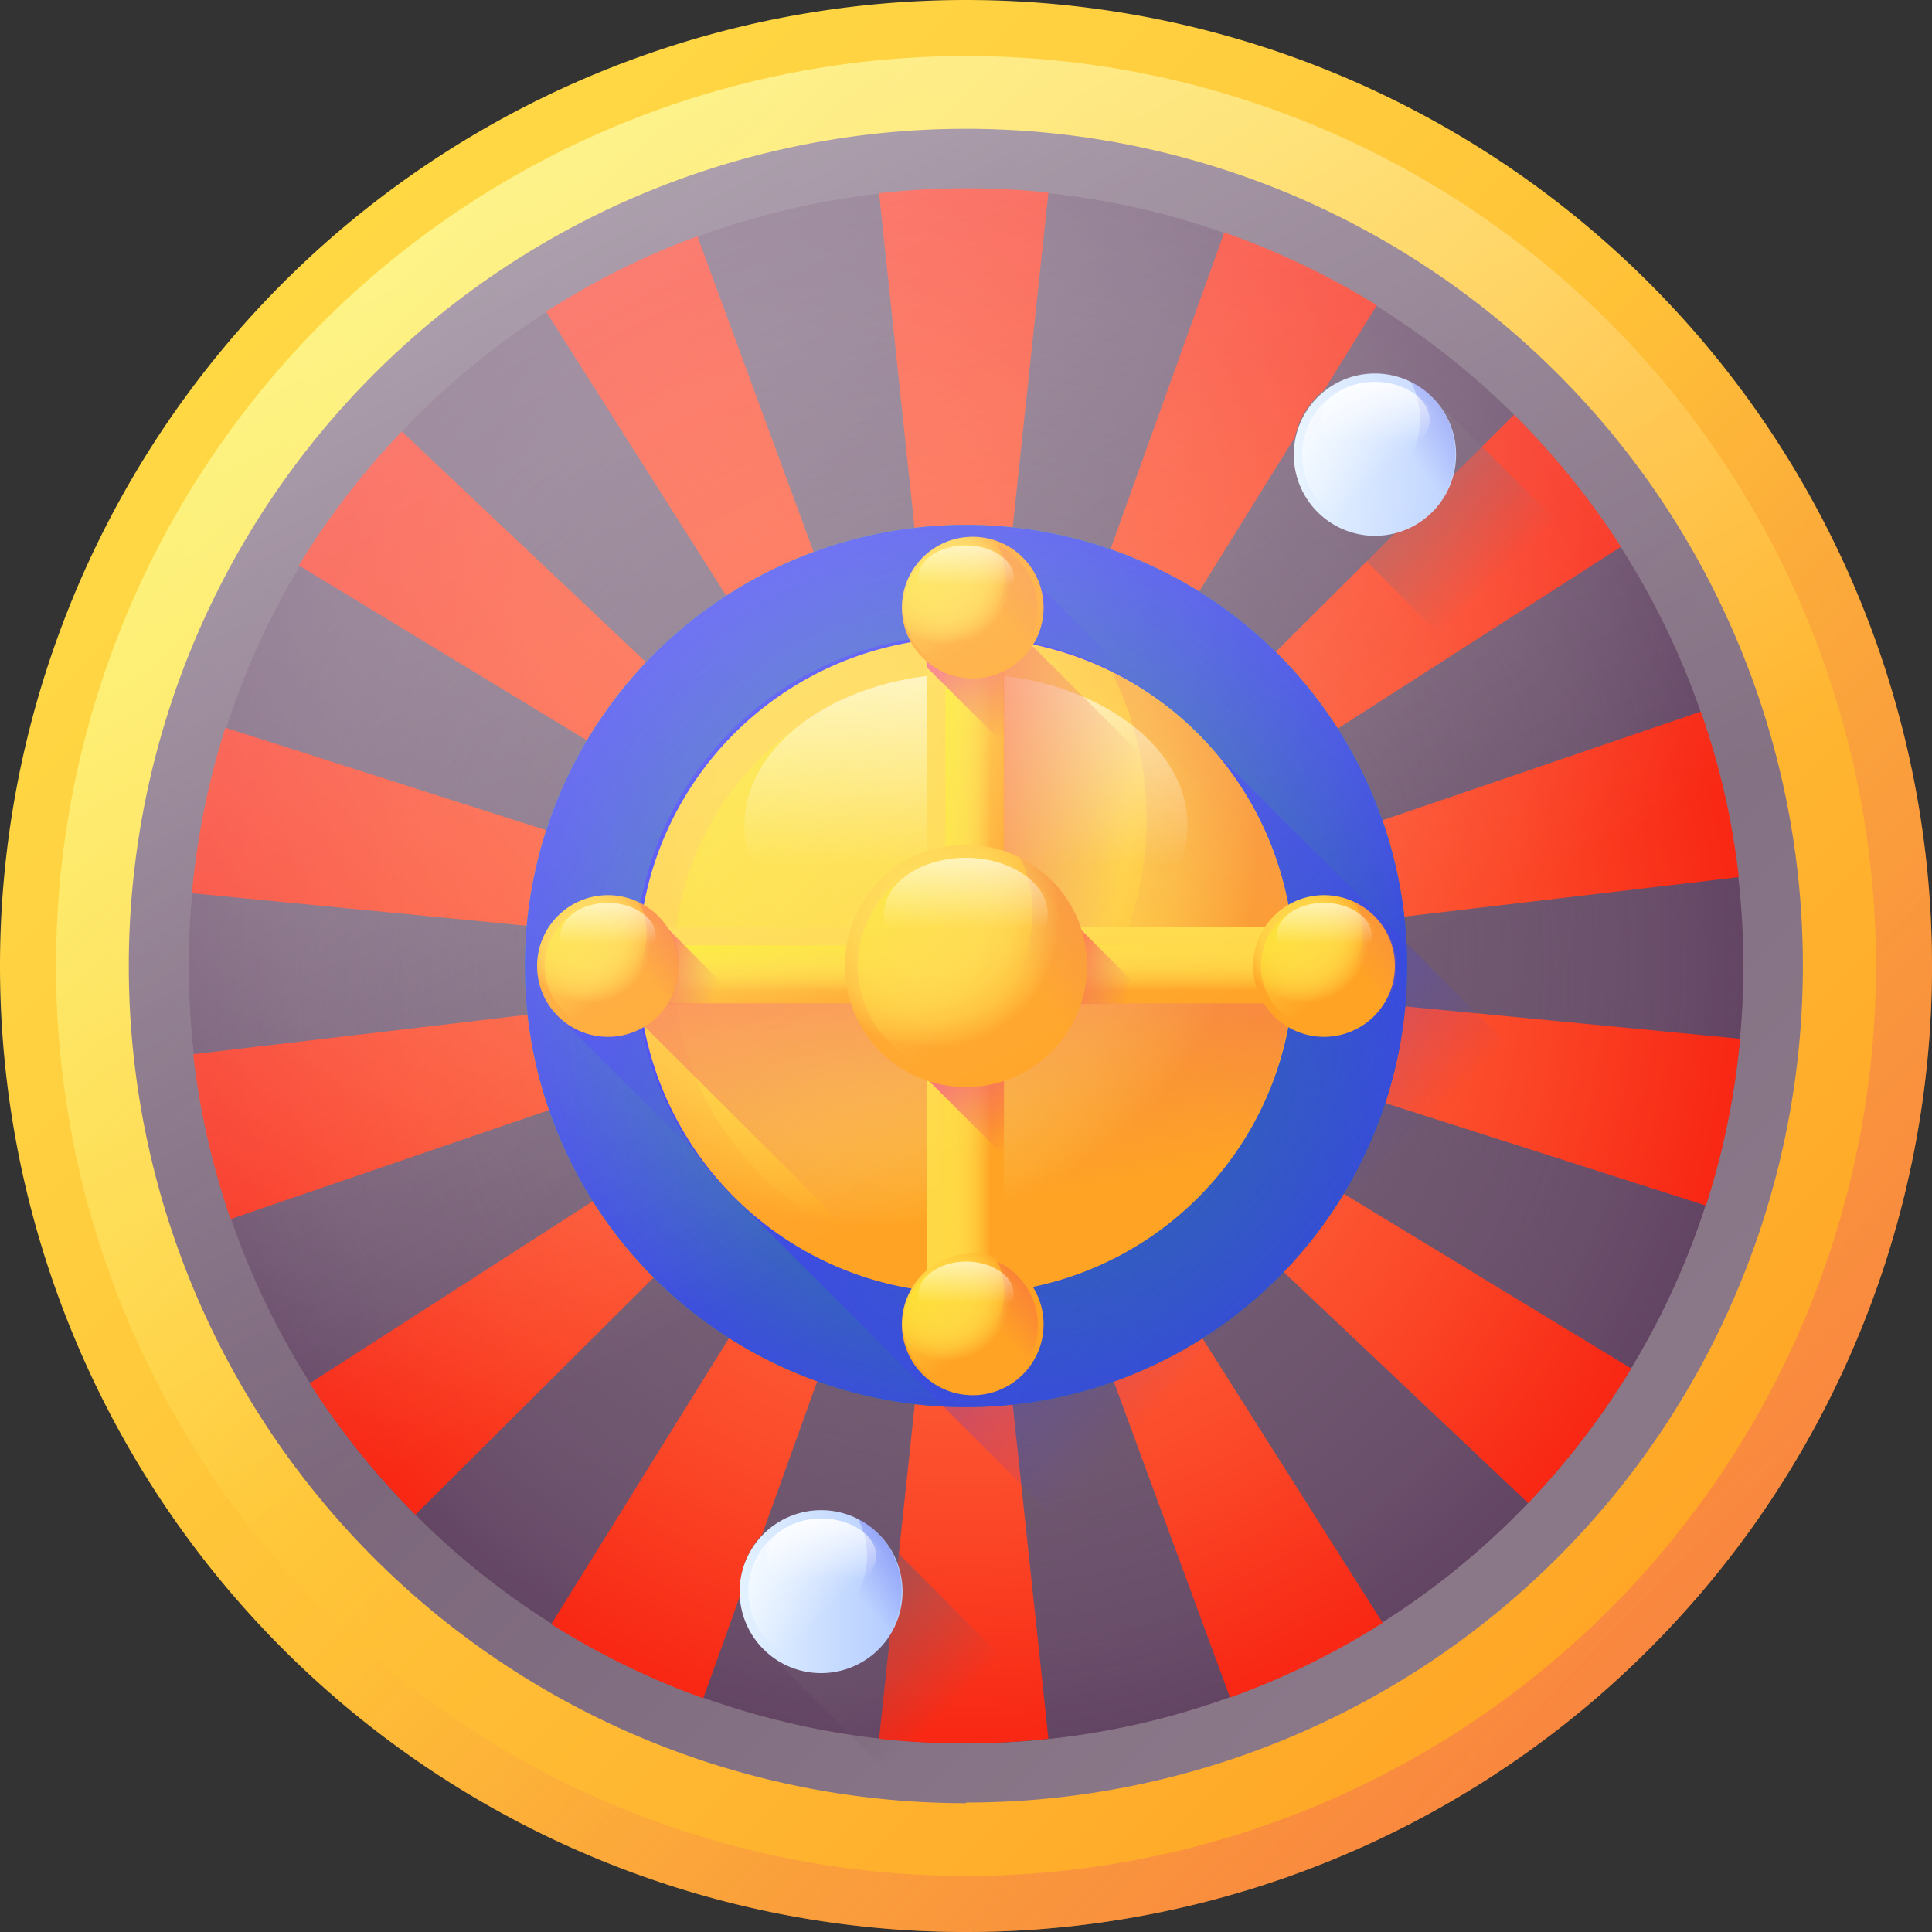 <svg xmlns="http://www.w3.org/2000/svg" width="30" height="30" fill="none"><rect width="100%" height="100%" fill="#333333" stroke="none"/><g clip-path="url(#a)"><g clip-path="url(#b)"><path fill="url(#c)" d="M15 30a15 15 0 1 0 0-30 15 15 0 0 0 0 30Z"/><path fill="url(#d)" d="M15 29.13A14.13 14.13 0 1 0 15 .87a14.13 14.13 0 0 0 0 28.26Z"/><path fill="url(#e)" d="M15 0a15 15 0 1 0 0 30 15 15 0 0 0 0-30Zm0 29.13A14.13 14.13 0 1 1 15 .87a14.13 14.13 0 0 1 0 28.26Z"/><path fill="url(#f)" d="M15 27.99A12.99 12.99 0 1 0 15 2 12.99 12.99 0 0 0 15 28Z"/><path fill="url(#g)" d="M15 27.07a12.07 12.07 0 1 0 0-24.14 12.07 12.07 0 0 0 0 24.14Z"/><path fill="url(#h)" d="M15 27.07a12.07 12.07 0 1 0 0-24.14 12.07 12.07 0 0 0 0 24.14Z"/><path fill="url(#i)" d="M27.02 16.13 15.32 15 27 13.62c-.1-.89-.3-1.75-.59-2.57l-11.16 3.81 9.92-6.37a12.13 12.13 0 0 0-1.66-2.05l-8.34 8.3 6.21-10a12.02 12.02 0 0 0-2.37-1.13l-3.98 11.08 1.25-11.7a12.21 12.21 0 0 0-2.63.01l1.24 11.7-4.06-11.03c-.83.3-1.62.7-2.35 1.17l6.29 9.92L6.24 6.7a12.12 12.12 0 0 0-1.6 2.08l10.03 6.09L3.5 11.3a12.02 12.02 0 0 0-.52 2.57L14.6 15 3 16.37c.1.89.3 1.74.58 2.56l11.1-3.8-9.87 6.35a12.13 12.13 0 0 0 1.64 2.04l8.3-8.26-6.19 9.96a12 12 0 0 0 2.36 1.15L14.9 15.3 13.65 27a12.21 12.21 0 0 0 2.63 0l-1.25-11.7 4.07 11.06a12.02 12.02 0 0 0 2.37-1.16l-6.31-9.96 8.57 8.1a12.12 12.12 0 0 0 1.6-2.09l-10.07-6.12 11.23 3.59a12.01 12.01 0 0 0 .53-2.59Z"/><path fill="url(#j)" d="M15 21.85a6.85 6.85 0 1 0 0-13.7 6.85 6.85 0 0 0 0 13.7Z"/><path fill="url(#k)" d="M15 21.85a6.85 6.85 0 1 0 0-13.7 6.85 6.85 0 0 0 0 13.7Z"/><path fill="url(#l)" d="m27.92 20.73-9.2-9.2a5.09 5.09 0 1 0-7.19 7.19l9.2 9.2a14.19 14.19 0 0 0 7.2-7.19Z"/><path fill="url(#m)" d="m8.69 15.8 2.88 2.88V15.8H8.7Z"/><path fill="url(#n)" d="M15.96 8.92 18 10.95h-2.93V8.92h.9Z"/><path fill="url(#o)" d="M15 20.09A5.09 5.09 0 1 0 15 9.9a5.09 5.09 0 0 0 0 10.18Z"/><path fill="url(#p)" d="M15 19.54a4.54 4.54 0 1 0 0-9.08 4.54 4.54 0 0 0 0 9.08Z"/><path fill="url(#q)" d="M17.27 10.45a5.09 5.09 0 0 1-6.82 6.83A5.09 5.09 0 0 0 20.09 15a5.09 5.09 0 0 0-2.81-4.55Z"/><path fill="url(#r)" d="M18.44 12.82c0 1.3-1.54 2.37-3.44 2.37s-3.44-1.06-3.44-2.37 1.54-2.36 3.44-2.36 3.44 1.06 3.44 2.36Z"/><path fill="url(#s)" d="M20.09 15.07H9.9c0 .29.04.57.09.85L14.08 20a5.09 5.09 0 0 0 6-4.93Z"/><path fill="url(#t)" d="m19.98 13.98-3.96-3.96a5.1 5.1 0 0 0-1.02-.1v4.82h5.08a5.1 5.1 0 0 0-.1-.76Z"/><path fill="url(#u)" d="M14.41 9.14h1.18v11.72H14.4V9.14Z"/><path fill="url(#v)" d="M14.68 9.14h.9v11.72h-.9V9.14Z"/><path fill="url(#w)" d="M15.59 11.55V9.14H14.4v1.23l1.18 1.18Z"/><path fill="url(#x)" d="M15.59 17.94v-2.41H14.4v1.23l1.18 1.18Z"/><path fill="url(#y)" d="M15 10.53a1.1 1.1 0 1 0 0-2.19 1.1 1.1 0 0 0 0 2.19Z"/><path fill="url(#z)" d="M15 10.41a.97.97 0 1 0 0-1.95.97.97 0 0 0 0 1.95Z"/><path fill="url(#A)" d="M15.49 8.46a1.1 1.1 0 0 1-1.47 1.47 1.1 1.1 0 1 0 1.47-1.47Z"/><path fill="url(#B)" d="M15.74 8.97c0 .28-.33.5-.74.5s-.74-.22-.74-.5.33-.5.74-.5c.4 0 .74.22.74.5Z"/><path fill="url(#C)" d="M15 21.66a1.1 1.1 0 1 0 0-2.19 1.1 1.1 0 0 0 0 2.19Z"/><path fill="url(#D)" d="M15 21.54a.97.97 0 1 0 0-1.95.97.97 0 0 0 0 1.95Z"/><path fill="url(#E)" d="M15.49 19.59a1.1 1.1 0 0 1-1.47 1.46 1.1 1.1 0 1 0 1.47-1.46Z"/><path fill="url(#F)" d="M15.74 20.1c0 .27-.33.5-.74.5s-.74-.23-.74-.5.33-.51.74-.51c.4 0 .74.22.74.5Z"/><path fill="url(#G)" d="M20.86 15.59V14.4H9.14v1.18h11.72Z"/><path fill="url(#H)" d="M20.86 15.59v-.91H9.14v.9h11.72Z"/><path fill="url(#I)" d="M9.14 15.59h2.39l-1.16-1.17H9.14v1.17Z"/><path fill="url(#J)" d="M15.54 15.59h2.4l-1.17-1.17h-1.23v1.17Z"/><path fill="url(#K)" d="M20.56 16.1a1.1 1.1 0 1 0 0-2.2 1.1 1.1 0 0 0 0 2.2Z"/><path fill="url(#L)" d="M20.56 15.97a.97.97 0 1 0 0-1.95.97.97 0 0 0 0 1.96Z"/><path fill="url(#M)" d="M21.05 14.02a1.1 1.1 0 0 1-1.46 1.47 1.1 1.1 0 1 0 1.46-1.47Z"/><path fill="url(#N)" d="M21.3 14.53c0 .28-.33.51-.74.51-.4 0-.74-.23-.74-.5 0-.29.33-.52.74-.52s.74.23.74.51Z"/><path fill="url(#O)" d="M9.44 16.1a1.1 1.1 0 1 0 0-2.2 1.1 1.1 0 0 0 0 2.2Z"/><path fill="url(#P)" d="M9.44 15.97a.97.97 0 1 0 0-1.95.97.97 0 0 0 0 1.96Z"/><path fill="url(#Q)" d="M9.93 14.02a1.1 1.1 0 0 1-1.47 1.47 1.1 1.1 0 1 0 1.47-1.47Z"/><path fill="url(#R)" d="M10.18 14.53c0 .28-.33.51-.74.51s-.74-.23-.74-.5c0-.29.33-.52.74-.52.4 0 .74.23.74.51Z"/><path fill="url(#S)" d="M15 16.88a1.88 1.88 0 1 0 0-3.76 1.88 1.88 0 0 0 0 3.76Z"/><path fill="url(#T)" d="M15 16.68a1.68 1.68 0 1 0 0-3.36 1.68 1.68 0 0 0 0 3.36Z"/><path fill="url(#U)" d="M15.84 13.32a1.88 1.88 0 0 1-2.52 2.52 1.88 1.88 0 1 0 2.52-2.52Z"/><path fill="url(#V)" d="M16.27 14.2c0 .48-.57.87-1.27.87s-1.27-.4-1.27-.88.57-.87 1.27-.87 1.27.4 1.27.87Z"/><path fill="url(#W)" d="M24.56 8.48 22.27 6.2a1.26 1.26 0 1 0-1.78 1.78l2.28 2.29a3.52 3.52 0 0 0 1.79-1.78Z"/><path fill="url(#X)" d="M22.61 7.06a1.26 1.26 0 1 1-2.52 0 1.26 1.26 0 0 1 2.52 0Z"/><path fill="url(#Y)" d="M22.48 7.06a1.13 1.13 0 1 1-2.26 0 1.13 1.13 0 0 1 2.26 0Z"/><path fill="url(#Z)" d="M21.91 5.93a1.26 1.26 0 0 1-1.69 1.7 1.26 1.26 0 1 0 1.7-1.7Z"/><path fill="url(#aa)" d="M22.2 6.52c0 .33-.38.59-.85.59s-.85-.27-.85-.59c0-.32.38-.59.85-.59s.85.27.85.6Z"/><path fill="url(#ab)" d="m15.96 26.14-2.28-2.29a1.26 1.26 0 1 0-1.78 1.78l2.28 2.29a3.52 3.52 0 0 0 1.78-1.78Z"/><path fill="url(#ac)" d="M12.75 25.98a1.26 1.26 0 1 0 0-2.53 1.26 1.26 0 0 0 0 2.53Z"/><path fill="url(#ad)" d="M12.75 25.84a1.13 1.13 0 1 0 0-2.26 1.13 1.13 0 0 0 0 2.26Z"/><path fill="url(#ae)" d="M13.32 23.58a1.26 1.26 0 0 1-1.7 1.7 1.26 1.26 0 1 0 1.7-1.7Z"/><path fill="url(#af)" d="M13.6 24.17c0 .32-.37.59-.85.59-.47 0-.85-.27-.85-.59 0-.32.38-.59.85-.59.48 0 .86.27.86.6Z"/><path fill="url(#ag)" d="M15 29.13A14.13 14.13 0 1 0 15 .87a14.13 14.13 0 0 0 0 28.26Z"/></g></g><defs><linearGradient id="c" x1="3.88" x2="25.95" y1="3.88" y2="25.95" gradientUnits="userSpaceOnUse"><stop stop-color="#FFD945"/><stop offset=".3" stop-color="#FFCD3E"/><stop offset=".86" stop-color="#FFAD2B"/><stop offset="1" stop-color="#FFA325"/></linearGradient><linearGradient id="d" x1="15.73" x2="4.03" y1="15.73" y2="4.03" gradientUnits="userSpaceOnUse"><stop stop-color="#FFD945" stop-opacity="0"/><stop offset="1" stop-color="#FBED21"/></linearGradient><linearGradient id="e" x1="15.25" x2="33.87" y1="15.24" y2="32.88" gradientUnits="userSpaceOnUse"><stop stop-color="#E87264" stop-opacity="0"/><stop offset="1" stop-color="#FF7044"/></linearGradient><linearGradient id="f" x1="23.41" x2="5.16" y1="23.41" y2="5.16" gradientUnits="userSpaceOnUse"><stop stop-color="#8A7889"/><stop offset="1" stop-color="#6E566E"/></linearGradient><linearGradient id="g" x1="7.18" x2="24.15" y1="7.18" y2="24.15" gradientUnits="userSpaceOnUse"><stop stop-color="#8A7889"/><stop offset="1" stop-color="#6E566E"/></linearGradient><linearGradient id="j" x1="12.33" x2="22.52" y1="12.33" y2="22.52" gradientUnits="userSpaceOnUse"><stop stop-color="#4AB272"/><stop offset="1" stop-color="#077565"/></linearGradient><linearGradient id="l" x1="19.89" x2="13.18" y1="19.88" y2="13.52" gradientUnits="userSpaceOnUse"><stop stop-color="#3E3EF4" stop-opacity="0"/><stop offset="1" stop-color="#3E3EF4"/></linearGradient><linearGradient id="m" x1="11.43" x2="9.18" y1="18.01" y2="14.18" gradientUnits="userSpaceOnUse"><stop stop-color="#3E3EF4" stop-opacity="0"/><stop offset="1" stop-color="#3E3EF4"/></linearGradient><linearGradient id="n" x1="16.63" x2="14.79" y1="11.13" y2="8.01" gradientUnits="userSpaceOnUse"><stop stop-color="#3E3EF4" stop-opacity="0"/><stop offset="1" stop-color="#3E3EF4"/></linearGradient><linearGradient id="p" x1="15.88" x2="9.8" y1="15.88" y2="9.8" gradientUnits="userSpaceOnUse"><stop stop-color="#FFD945" stop-opacity="0"/><stop offset="1" stop-color="#FBED21"/></linearGradient><linearGradient id="q" x1="17.16" x2="26.64" y1="15.19" y2="7.17" gradientUnits="userSpaceOnUse"><stop stop-color="#E87264" stop-opacity="0"/><stop offset="1" stop-color="#FF7044"/></linearGradient><linearGradient id="r" x1="15" x2="15" y1="13.44" y2="8.64" gradientUnits="userSpaceOnUse"><stop stop-color="#fff" stop-opacity="0"/><stop offset="1" stop-color="#fff"/></linearGradient><linearGradient id="s" x1="15.59" x2="14.67" y1="18.66" y2="13.37" gradientUnits="userSpaceOnUse"><stop stop-color="#E87264" stop-opacity="0"/><stop offset="1" stop-color="#FF7044"/></linearGradient><linearGradient id="t" x1="17.58" x2="14.44" y1="12.73" y2="12.2" gradientUnits="userSpaceOnUse"><stop stop-color="#E87264" stop-opacity="0"/><stop offset="1" stop-color="#FF7044"/></linearGradient><linearGradient id="u" x1="14.47" x2="15.38" y1="15" y2="15" gradientUnits="userSpaceOnUse"><stop stop-color="#FFD945"/><stop offset=".42" stop-color="#FFD744"/><stop offset=".63" stop-color="#FFCF3F"/><stop offset=".79" stop-color="#FFC237"/><stop offset=".93" stop-color="#FFAF2C"/><stop offset="1" stop-color="#FFA325"/></linearGradient><linearGradient id="v" x1="15.44" x2="14.01" y1="15.04" y2="14.86" gradientUnits="userSpaceOnUse"><stop stop-color="#FFD945" stop-opacity="0"/><stop offset="1" stop-color="#FBED21"/></linearGradient><linearGradient id="w" x1="16.02" x2="14.95" y1="11.15" y2="9.68" gradientUnits="userSpaceOnUse"><stop stop-color="#EE3661" stop-opacity="0"/><stop offset="1" stop-color="#F86487"/></linearGradient><linearGradient id="x" x1="16.02" x2="14.95" y1="17.54" y2="16.07" gradientUnits="userSpaceOnUse"><stop stop-color="#EE3661" stop-opacity="0"/><stop offset="1" stop-color="#F86487"/></linearGradient><linearGradient id="z" x1="15.19" x2="13.88" y1="9.63" y2="8.32" gradientUnits="userSpaceOnUse"><stop stop-color="#FFD945" stop-opacity="0"/><stop offset="1" stop-color="#FBED21"/></linearGradient><linearGradient id="A" x1="15.46" x2="17.5" y1="9.48" y2="7.75" gradientUnits="userSpaceOnUse"><stop stop-color="#E87264" stop-opacity="0"/><stop offset="1" stop-color="#FF7044"/></linearGradient><linearGradient id="B" x1="15" x2="15" y1="9.1" y2="8.07" gradientUnits="userSpaceOnUse"><stop stop-color="#fff" stop-opacity="0"/><stop offset="1" stop-color="#fff"/></linearGradient><linearGradient id="D" x1="15.19" x2="13.88" y1="20.75" y2="19.45" gradientUnits="userSpaceOnUse"><stop stop-color="#FFD945" stop-opacity="0"/><stop offset="1" stop-color="#FBED21"/></linearGradient><linearGradient id="E" x1="15.46" x2="17.5" y1="20.6" y2="18.88" gradientUnits="userSpaceOnUse"><stop stop-color="#EE3661" stop-opacity="0"/><stop offset="1" stop-color="#EE3661"/></linearGradient><linearGradient id="F" x1="15" x2="15" y1="20.23" y2="19.2" gradientUnits="userSpaceOnUse"><stop stop-color="#fff" stop-opacity="0"/><stop offset="1" stop-color="#fff"/></linearGradient><linearGradient id="G" x1="15" x2="15" y1="14.47" y2="15.38" gradientUnits="userSpaceOnUse"><stop stop-color="#FFD945"/><stop offset=".42" stop-color="#FFD744"/><stop offset=".63" stop-color="#FFCF3F"/><stop offset=".79" stop-color="#FFC237"/><stop offset=".93" stop-color="#FFAF2C"/><stop offset="1" stop-color="#FFA325"/></linearGradient><linearGradient id="H" x1="15.04" x2="14.86" y1="15.44" y2="14.01" gradientUnits="userSpaceOnUse"><stop stop-color="#FFD945" stop-opacity="0"/><stop offset="1" stop-color="#FBED21"/></linearGradient><linearGradient id="I" x1="11.11" x2="10.13" y1="15.44" y2="15.12" gradientUnits="userSpaceOnUse"><stop stop-color="#E87264" stop-opacity="0"/><stop offset="1" stop-color="#FF7044"/></linearGradient><linearGradient id="J" x1="17.52" x2="16.54" y1="15.44" y2="15.12" gradientUnits="userSpaceOnUse"><stop stop-color="#E87264" stop-opacity="0"/><stop offset="1" stop-color="#FF7044"/></linearGradient><linearGradient id="L" x1="20.75" x2="19.45" y1="15.19" y2="13.88" gradientUnits="userSpaceOnUse"><stop stop-color="#FFD945" stop-opacity="0"/><stop offset="1" stop-color="#FBED21"/></linearGradient><linearGradient id="M" x1="21.03" x2="23.06" y1="15.04" y2="13.32" gradientUnits="userSpaceOnUse"><stop stop-color="#E87264" stop-opacity="0"/><stop offset="1" stop-color="#FF7044"/></linearGradient><linearGradient id="N" x1="20.56" x2="20.56" y1="14.66" y2="13.63" gradientUnits="userSpaceOnUse"><stop stop-color="#fff" stop-opacity="0"/><stop offset="1" stop-color="#fff"/></linearGradient><linearGradient id="P" x1="9.63" x2="8.32" y1="15.19" y2="13.88" gradientUnits="userSpaceOnUse"><stop stop-color="#FFD945" stop-opacity="0"/><stop offset="1" stop-color="#FBED21"/></linearGradient><linearGradient id="Q" x1="9.9" x2="11.94" y1="15.04" y2="13.32" gradientUnits="userSpaceOnUse"><stop stop-color="#EE3661" stop-opacity="0"/><stop offset="1" stop-color="#EE3661"/></linearGradient><linearGradient id="R" x1="9.44" x2="9.44" y1="14.66" y2="13.63" gradientUnits="userSpaceOnUse"><stop stop-color="#fff" stop-opacity="0"/><stop offset="1" stop-color="#fff"/></linearGradient><linearGradient id="T" x1="15.33" x2="13.07" y1="15.33" y2="13.07" gradientUnits="userSpaceOnUse"><stop stop-color="#FFD945" stop-opacity="0"/><stop offset="1" stop-color="#FBED21"/></linearGradient><linearGradient id="U" x1="15.8" x2="19.31" y1="15.07" y2="12.1" gradientUnits="userSpaceOnUse"><stop stop-color="#E87264" stop-opacity="0"/><stop offset="1" stop-color="#FF7044"/></linearGradient><linearGradient id="V" x1="15" x2="15" y1="14.42" y2="12.65" gradientUnits="userSpaceOnUse"><stop stop-color="#fff" stop-opacity="0"/><stop offset="1" stop-color="#fff"/></linearGradient><linearGradient id="W" x1="23.26" x2="20.38" y1="8.97" y2="6.09" gradientUnits="userSpaceOnUse"><stop stop-color="#6E566E" stop-opacity="0"/><stop offset="1" stop-color="#6E566E"/></linearGradient><linearGradient id="X" x1="20.09" x2="22.61" y1="7.06" y2="7.06" gradientUnits="userSpaceOnUse"><stop stop-color="#E4F2FF"/><stop offset="1" stop-color="#B2CBFF"/></linearGradient><linearGradient id="Y" x1="21.57" x2="20.06" y1="7.28" y2="5.77" gradientUnits="userSpaceOnUse"><stop stop-color="#fff" stop-opacity="0"/><stop offset="1" stop-color="#fff"/></linearGradient><linearGradient id="Z" x1="21.89" x2="24.24" y1="7.11" y2="5.12" gradientUnits="userSpaceOnUse"><stop stop-color="#3F3CED" stop-opacity="0"/><stop offset=".28" stop-color="#3C3DE4" stop-opacity=".28"/><stop offset=".73" stop-color="#3541CC" stop-opacity=".73"/><stop offset="1" stop-color="#2F43BB"/></linearGradient><linearGradient id="aa" x1="21.35" x2="21.35" y1="6.87" y2="5.68" gradientUnits="userSpaceOnUse"><stop stop-color="#fff" stop-opacity="0"/><stop offset="1" stop-color="#fff"/></linearGradient><linearGradient id="ab" x1="14.67" x2="11.78" y1="26.62" y2="23.74" gradientUnits="userSpaceOnUse"><stop stop-color="#6E566E" stop-opacity="0"/><stop offset="1" stop-color="#6E566E"/></linearGradient><linearGradient id="ac" x1="11.49" x2="14.02" y1="24.71" y2="24.71" gradientUnits="userSpaceOnUse"><stop stop-color="#E4F2FF"/><stop offset="1" stop-color="#B2CBFF"/></linearGradient><linearGradient id="ad" x1="12.97" x2="11.46" y1="24.93" y2="23.42" gradientUnits="userSpaceOnUse"><stop stop-color="#fff" stop-opacity="0"/><stop offset="1" stop-color="#fff"/></linearGradient><linearGradient id="ae" x1="13.29" x2="15.64" y1="24.76" y2="22.77" gradientUnits="userSpaceOnUse"><stop stop-color="#3F3CED" stop-opacity="0"/><stop offset=".28" stop-color="#3C3DE4" stop-opacity=".28"/><stop offset=".73" stop-color="#3541CC" stop-opacity=".73"/><stop offset="1" stop-color="#2F43BB"/></linearGradient><linearGradient id="af" x1="12.75" x2="12.75" y1="24.52" y2="23.33" gradientUnits="userSpaceOnUse"><stop stop-color="#fff" stop-opacity="0"/><stop offset="1" stop-color="#fff"/></linearGradient><linearGradient id="ag" x1="16.33" x2="-.96" y1="17.57" y2="-15.87" gradientUnits="userSpaceOnUse"><stop stop-color="#fff" stop-opacity="0"/><stop offset="1" stop-color="#fff"/></linearGradient><radialGradient id="h" cx="0" cy="0" r="1" gradientTransform="matrix(-13 0 0 -13 15 15)" gradientUnits="userSpaceOnUse"><stop stop-color="#6E566E" stop-opacity="0"/><stop offset=".53" stop-color="#6D546D" stop-opacity=".53"/><stop offset=".78" stop-color="#684C68" stop-opacity=".78"/><stop offset=".97" stop-color="#5F3F60" stop-opacity=".97"/><stop offset="1" stop-color="#5E3D5F"/></radialGradient><radialGradient id="i" cx="0" cy="0" r="1" gradientTransform="matrix(12 0 0 12 15 15)" gradientUnits="userSpaceOnUse"><stop stop-color="#FF7044"/><stop offset=".22" stop-color="#FF6B41"/><stop offset=".47" stop-color="#FD5D38"/><stop offset=".73" stop-color="#FB4728"/><stop offset="1" stop-color="#F82814"/></radialGradient><radialGradient id="k" cx="0" cy="0" r="1" gradientTransform="matrix(8 0 0 8 15.44 15.7)" gradientUnits="userSpaceOnUse"><stop stop-color="#3E3EF4" stop-opacity="0"/><stop offset=".86" stop-color="#3E3EF4" stop-opacity=".86"/><stop offset="1" stop-color="#3E3EF4"/></radialGradient><radialGradient id="o" cx="0" cy="0" r="1" gradientTransform="matrix(6 0 0 6 13.54 13.05)" gradientUnits="userSpaceOnUse"><stop stop-color="#FFD945"/><stop offset=".42" stop-color="#FFD744"/><stop offset=".63" stop-color="#FFCF3F"/><stop offset=".79" stop-color="#FFC237"/><stop offset=".93" stop-color="#FFAF2C"/><stop offset="1" stop-color="#FFA325"/></radialGradient><radialGradient id="y" cx="0" cy="0" r="1" gradientTransform="matrix(1 0 0 1 14.69 9.02)" gradientUnits="userSpaceOnUse"><stop stop-color="#FFD945"/><stop offset=".42" stop-color="#FFD744"/><stop offset=".63" stop-color="#FFCF3F"/><stop offset=".79" stop-color="#FFC237"/><stop offset=".93" stop-color="#FFAF2C"/><stop offset="1" stop-color="#FFA325"/></radialGradient><radialGradient id="C" cx="0" cy="0" r="1" gradientTransform="matrix(1 0 0 1 14.69 20.14)" gradientUnits="userSpaceOnUse"><stop stop-color="#FFD945"/><stop offset=".42" stop-color="#FFD744"/><stop offset=".63" stop-color="#FFCF3F"/><stop offset=".79" stop-color="#FFC237"/><stop offset=".93" stop-color="#FFAF2C"/><stop offset="1" stop-color="#FFA325"/></radialGradient><radialGradient id="K" cx="0" cy="0" r="1" gradientTransform="matrix(1 0 0 1 20.25 14.58)" gradientUnits="userSpaceOnUse"><stop stop-color="#FFD945"/><stop offset=".42" stop-color="#FFD744"/><stop offset=".63" stop-color="#FFCF3F"/><stop offset=".79" stop-color="#FFC237"/><stop offset=".93" stop-color="#FFAF2C"/><stop offset="1" stop-color="#FFA325"/></radialGradient><radialGradient id="O" cx="0" cy="0" r="1" gradientTransform="matrix(1 0 0 1 9.12 14.58)" gradientUnits="userSpaceOnUse"><stop stop-color="#FFD945"/><stop offset=".42" stop-color="#FFD744"/><stop offset=".63" stop-color="#FFCF3F"/><stop offset=".79" stop-color="#FFC237"/><stop offset=".93" stop-color="#FFAF2C"/><stop offset="1" stop-color="#FFA325"/></radialGradient><radialGradient id="S" cx="0" cy="0" r="1" gradientTransform="matrix(2 0 0 2 14.46 14.28)" gradientUnits="userSpaceOnUse"><stop stop-color="#FFD945"/><stop offset=".42" stop-color="#FFD744"/><stop offset=".63" stop-color="#FFCF3F"/><stop offset=".79" stop-color="#FFC237"/><stop offset=".93" stop-color="#FFAF2C"/><stop offset="1" stop-color="#FFA325"/></radialGradient><clipPath id="a"><path fill="#fff" d="M0 0h30v30H0z"/></clipPath><clipPath id="b"><path fill="#fff" d="M0 0h30v30H0z"/></clipPath></defs></svg>